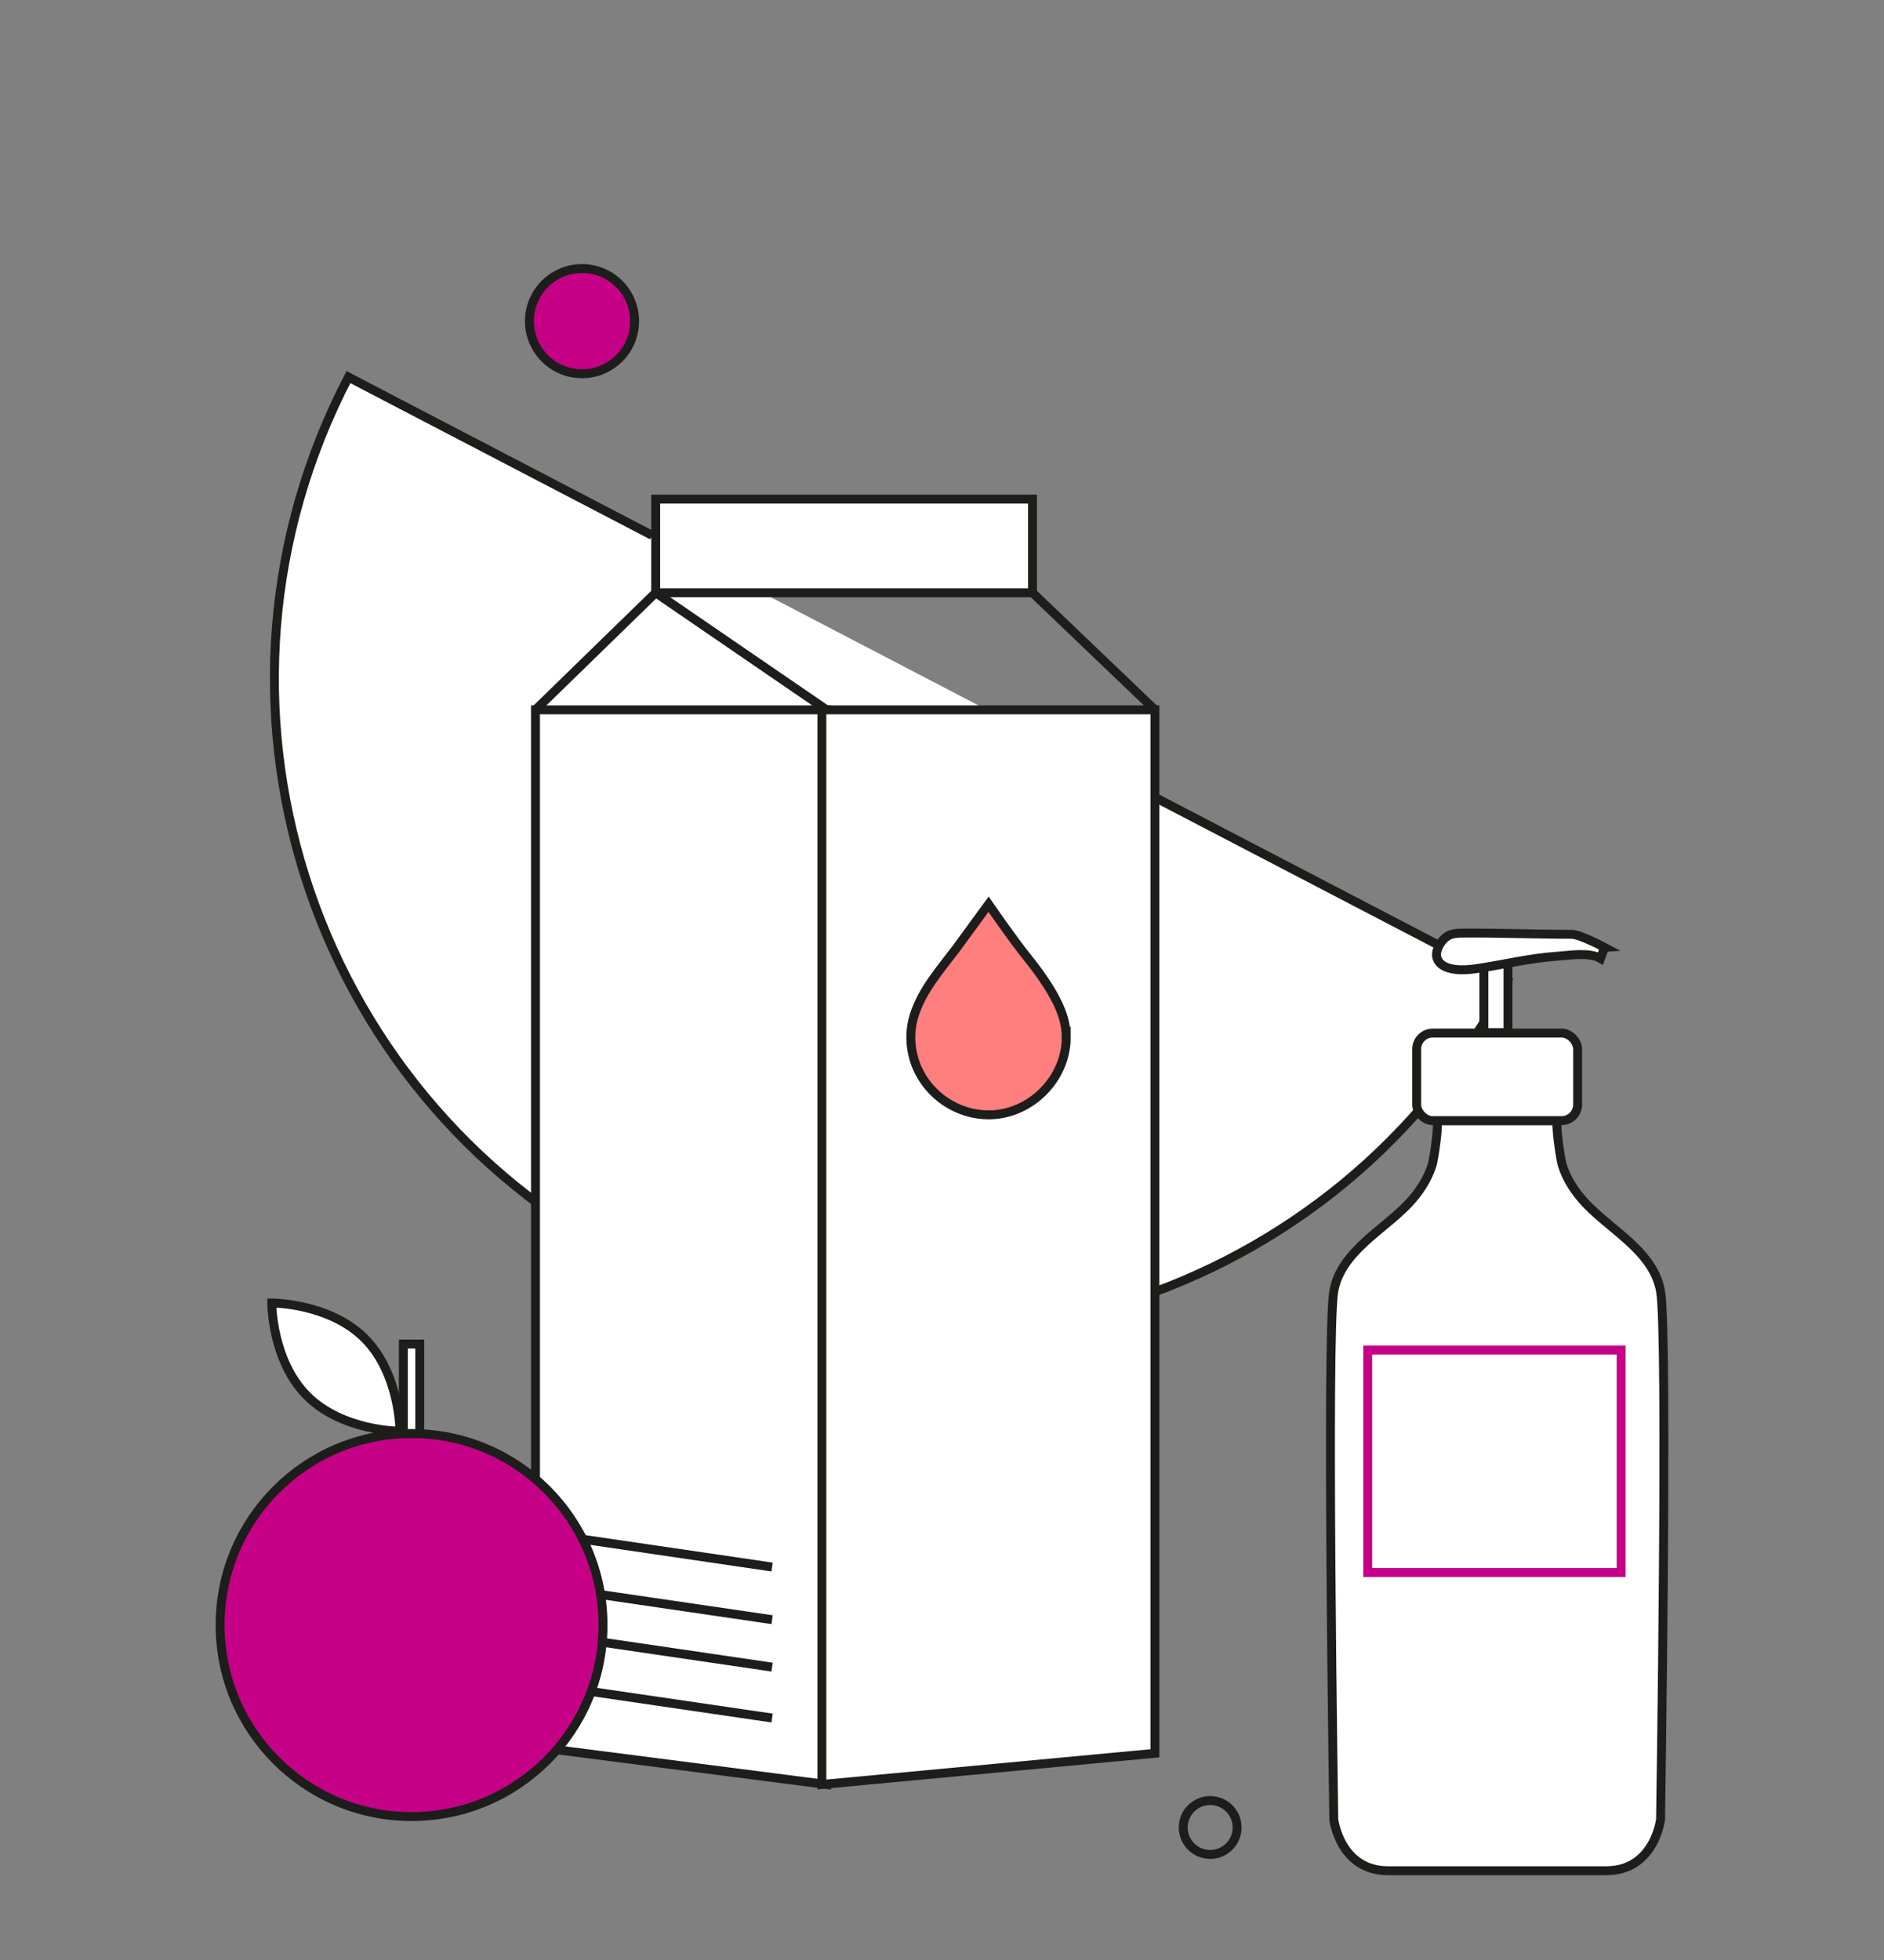 <svg xmlns="http://www.w3.org/2000/svg" viewBox="0 0 422.34 439.23"><rect x="0" y="0" width="422.34" height="439.23" fill="#808080" stroke="none"/><defs><style>.d{fill:#ff7e7e;}.d,.e,.f,.g,.h{stroke-miterlimit:10;stroke-width:2px;}.d,.e,.g,.h{stroke:#1d1d1b;}.e,.f{fill:#fff;}.f{stroke:#c60086;}.g{fill:#c60086;}.h{fill:none;}</style></defs><g id="a"></g><g id="b"></g><g id="c"><g><circle class="g" cx="130.47" cy="71.97" r="11.79"></circle><circle class="h" cx="271.29" cy="409.54" r="6.04"></circle><path class="e" d="M146.2,119.98l-68.09-35.47c-37.37,71.74-9.51,160.19,62.23,197.55,71.74,37.37,160.19,9.5,197.56-62.23l-78.99-41.14"></path><g><path class="e" d="M372.25,289.35c-1.58-8.85-11.01-13.59-16.68-19.57-2.42-2.55-4.36-5.45-5.4-8.83-.31-.99-1.69-9.81-.92-9.83-.03,0-27.22,0-27.25,0,.77,.02-.61,8.83-.92,9.83-1.05,3.38-2.98,6.28-5.4,8.83-5.67,5.98-15.1,10.72-16.68,19.57-1.69,9.47,0,118.38,0,118.38,0,0,1.35,11.5,12.18,11.5h48.89c10.82,0,12.18-11.5,12.18-11.5,0,0,1.69-108.91,0-118.38Z"></path><rect class="e" x="317.58" y="231.51" width="36.08" height="19.62" rx="3.6" ry="3.6"></rect><rect class="e" x="332.64" y="214.94" width="5.41" height="16.46"></rect><path class="e" d="M359.7,212.31s-5.52-2.93-7.33-2.93c-8.14,0-16.29-.34-24.43-.27-.89,0-1.8,.04-2.65,.31-1.42,.46-2.47,1.82-3,3.17-.3,.77-.39,1.66-.04,2.41,1.28,2.75,6.06,2.46,8.48,2.11,6.15-.89,12.09-2.4,18.33-2.82,2.81-.19,7.19-.98,9.73,.5l.9-2.48Z"></path><rect class="f" x="306.6" y="302.54" width="56.82" height="49.86"></rect></g><polygon class="e" points="185.29 399.9 120.04 391.51 120.04 159.07 185.29 159.07 185.29 399.9"></polygon><polygon class="e" points="258.9 392.91 184.24 399.9 184.24 159.07 258.9 159.07 258.9 392.91"></polygon><rect class="e" x="146.99" y="111.85" width="84.47" height="20.99"></rect><line class="e" x1="120.04" y1="159.07" x2="146.99" y2="132.83"></line><line class="e" x1="146.99" y1="132.83" x2="185.29" y2="159.07"></line><line class="e" x1="231.46" y1="132.83" x2="258.9" y2="159.07"></line><line class="h" x1="129.79" y1="378.67" x2="173.08" y2="385.01"></line><line class="h" x1="129.79" y1="367.25" x2="173.08" y2="373.6"></line><line class="h" x1="129.79" y1="356.63" x2="173.08" y2="362.97"></line><line class="h" x1="129.79" y1="344.82" x2="173.08" y2="351.17"></line><path class="d" d="M239.02,232.42c.06,9.18-7.9,17.42-17.4,17.42-6.94,0-13.34-4.27-16.07-10.65-1.55-3.63-1.81-7.81-.64-11.58,1.76-5.68,5.87-10.33,9.4-14.99,.51-.68,7.3-9.98,7.3-9.98,0,0,5.44,7.9,8.67,11.9,2.99,3.71,6.79,8.98,8.13,13.67,.4,1.41,.6,2.82,.61,4.21Z"></path><circle class="g" cx="92.26" cy="364.17" r="42.92"></circle><rect class="e" x="90.42" y="301.2" width="3.68" height="20.05"></rect><path class="e" d="M81.74,299.92c7.93,7.93,7.92,20.82,7.92,20.82,0,0-12.88,.02-20.82-7.92-7.93-7.93-7.92-20.82-7.92-20.82,0,0,12.88-.02,20.82,7.92Z"></path></g></g></svg>